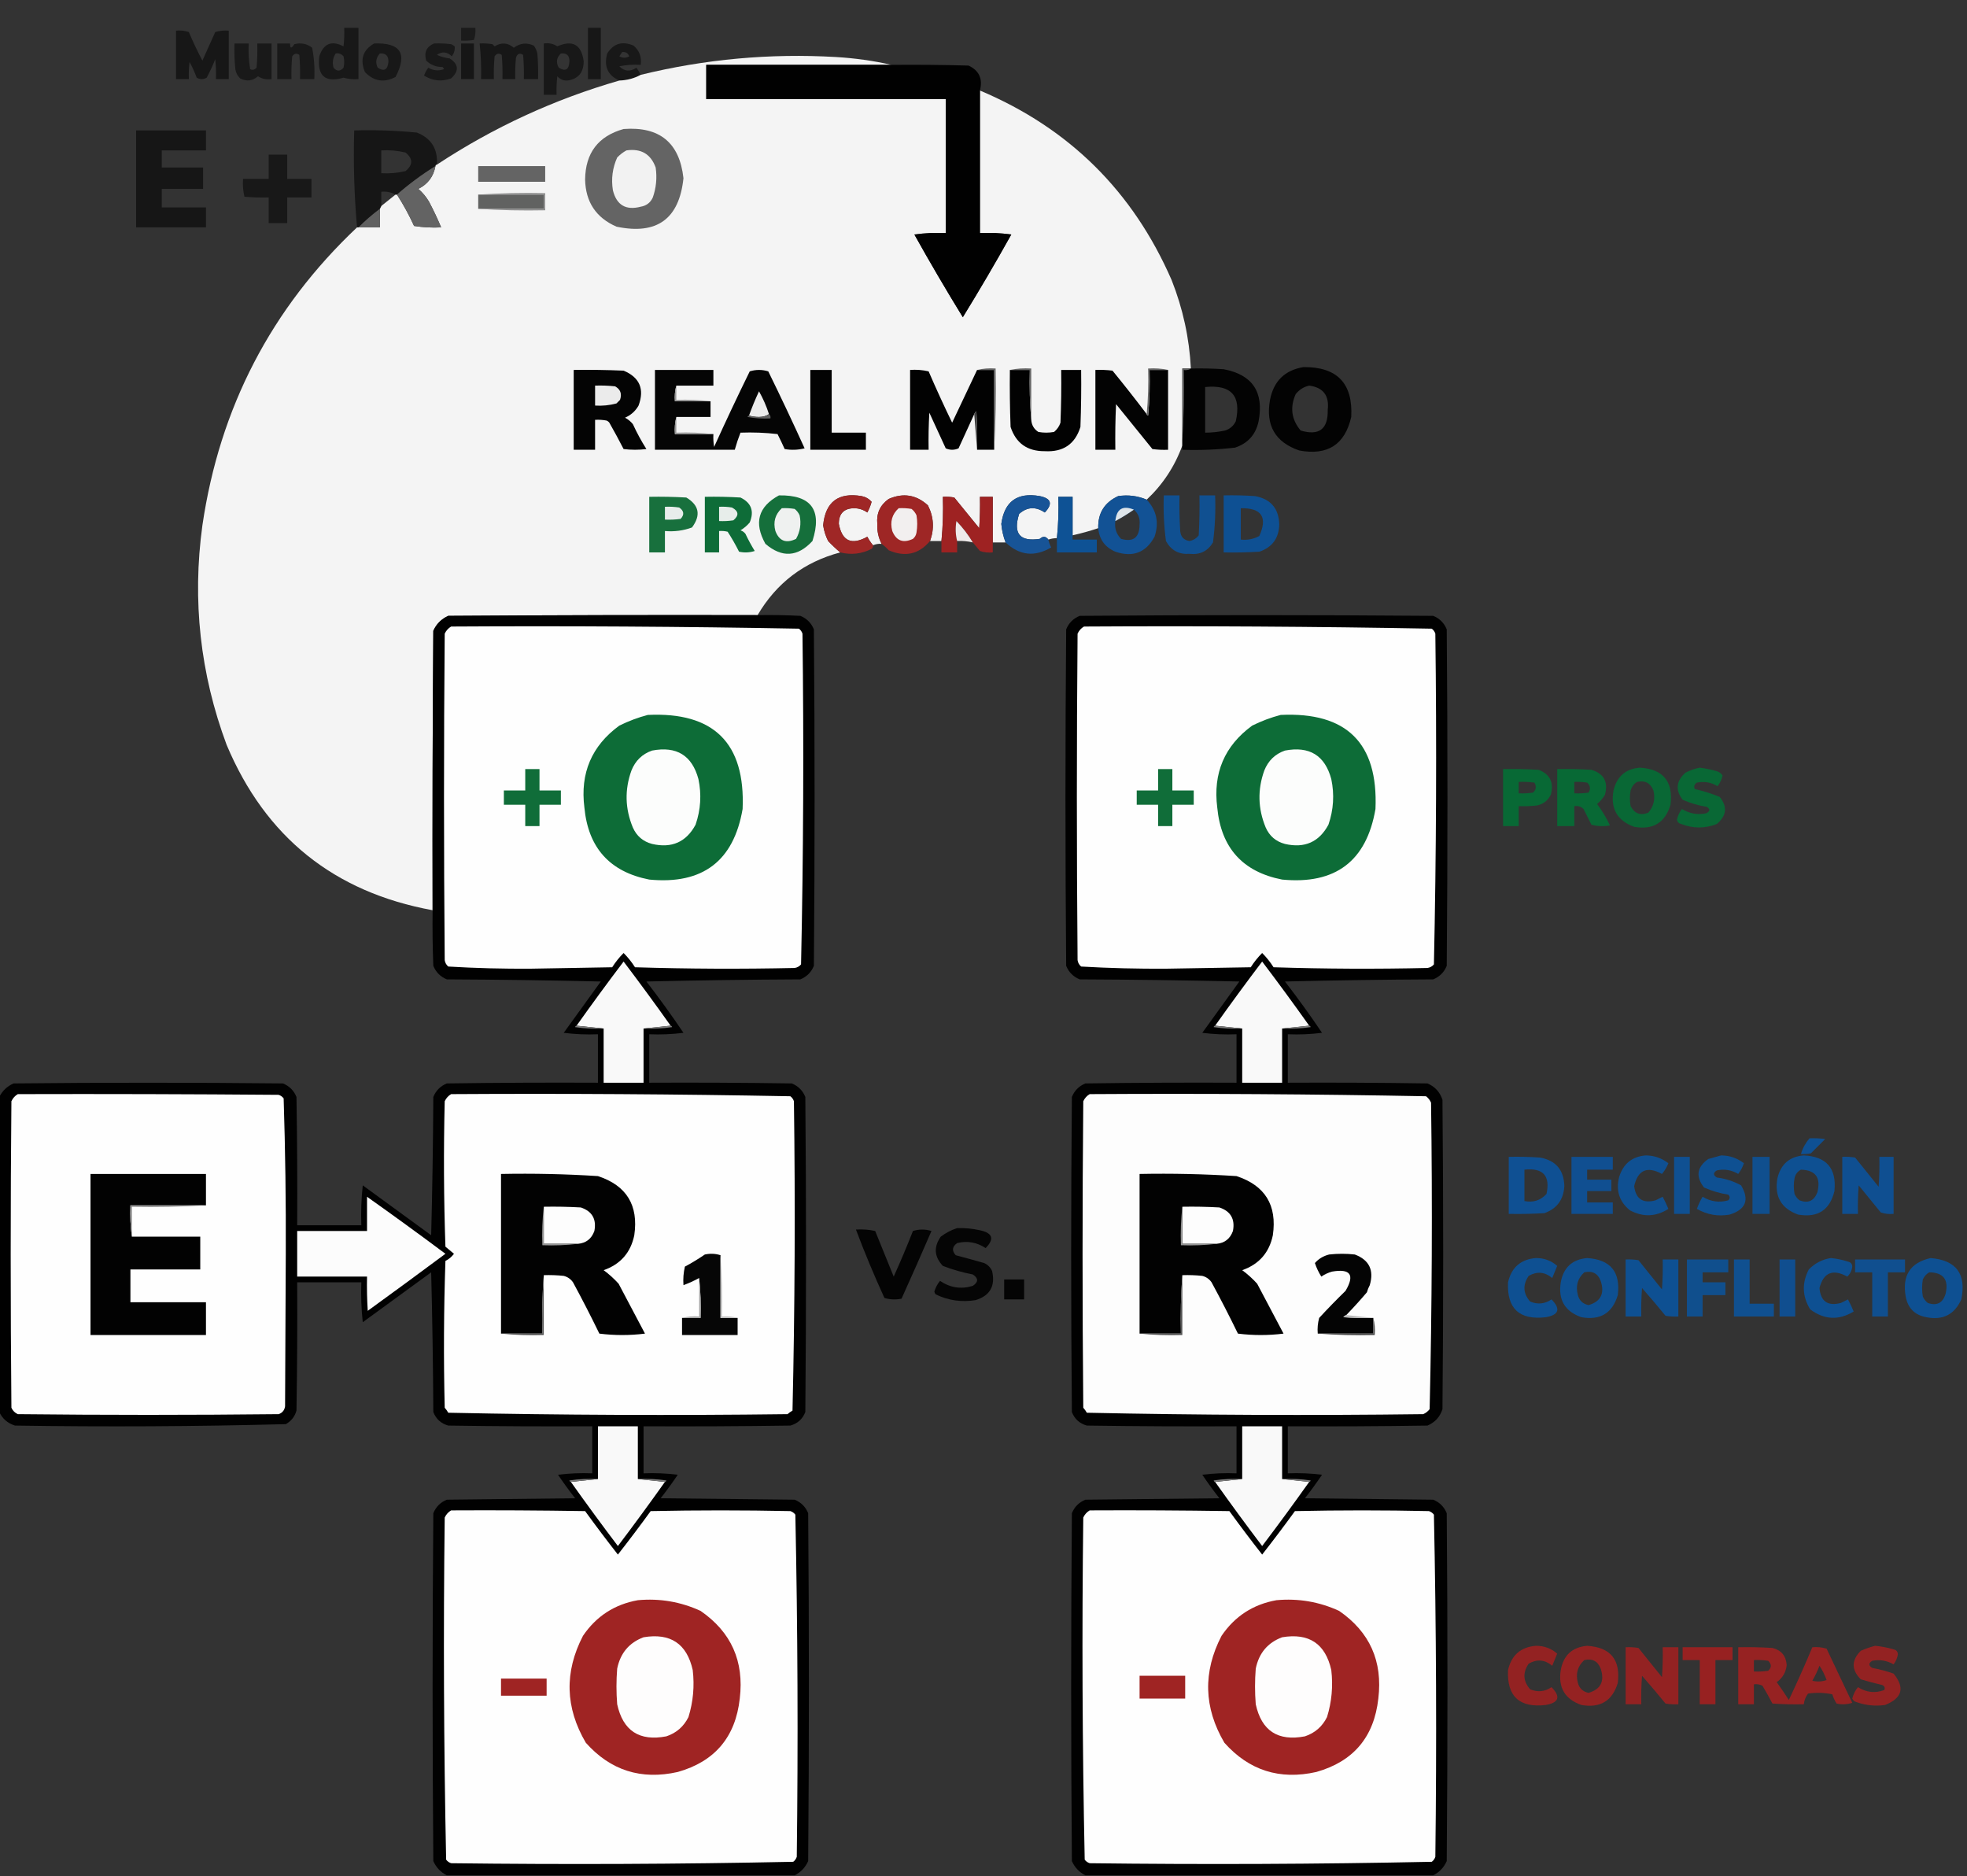 <?xml version="1.0" encoding="UTF-8"?>
<!DOCTYPE svg PUBLIC "-//W3C//DTD SVG 1.1//EN" "http://www.w3.org/Graphics/SVG/1.1/DTD/svg11.dtd">
<svg xmlns="http://www.w3.org/2000/svg" version="1.1" width="1380px" height="1316px" style="shape-rendering:geometricPrecision; text-rendering:geometricPrecision; image-rendering:optimizeQuality; fill-rule:evenodd; clip-rule:evenodd" xmlns:xlink="http://www.w3.org/1999/xlink">
<rect width="100%" height="100%" fill="#333333" stroke="none"/>
<g><path style="opacity:0.523" fill="#000000" d="M 241.5,19.5 C 244.833,19.5 248.167,19.5 251.5,19.5C 251.5,31.5 251.5,43.5 251.5,55.5C 247.894,55.789 244.394,55.456 241,54.5C 228.042,58.223 222.376,53.223 224,39.5C 226.978,30.51 232.645,28.177 241,32.5C 241.499,28.179 241.666,23.846 241.5,19.5 Z M 235.5,37.5 C 237.722,37.178 239.556,37.845 241,39.5C 241.667,42.167 241.667,44.833 241,47.5C 238.667,50.167 236.333,50.167 234,47.5C 233.037,43.851 233.537,40.518 235.5,37.5 Z"/></g>
<g><path style="opacity:0.462" fill="#000000" d="M 323.5,19.5 C 326.833,19.5 330.167,19.5 333.5,19.5C 333.777,22.448 333.444,25.281 332.5,28C 329.518,28.498 326.518,28.665 323.5,28.5C 323.5,25.5 323.5,22.5 323.5,19.5 Z"/></g>
<g><path style="opacity:0.557" fill="#000000" d="M 412.5,19.5 C 415.5,19.5 418.5,19.5 421.5,19.5C 421.5,31.5 421.5,43.5 421.5,55.5C 418.5,55.5 415.5,55.5 412.5,55.5C 412.5,43.5 412.5,31.5 412.5,19.5 Z"/></g>
<g><path style="opacity:0.543" fill="#000000" d="M 123.5,21.5 C 126.572,21.183 129.572,21.516 132.5,22.5C 135.384,29.33 138.551,35.997 142,42.5C 145,35.833 148,29.167 151,22.5C 154.057,21.549 157.223,21.216 160.5,21.5C 160.5,32.833 160.5,44.167 160.5,55.5C 157.5,55.5 154.5,55.5 151.5,55.5C 151.666,50.822 151.499,46.155 151,41.5C 149.274,45.953 147.274,50.286 145,54.5C 142.667,55.833 140.333,55.833 138,54.5C 136.607,50.714 134.941,47.048 133,43.5C 132.501,47.486 132.334,51.486 132.5,55.5C 129.5,55.5 126.5,55.5 123.5,55.5C 123.5,44.167 123.5,32.833 123.5,21.5 Z"/></g>
<g><path style="opacity:0.51" fill="#000000" d="M 164.5,30.5 C 167.833,30.5 171.167,30.5 174.5,30.5C 174.171,36.537 174.504,42.537 175.5,48.5C 177.061,49.347 178.561,49.014 180,47.5C 180.499,41.843 180.666,36.176 180.5,30.5C 183.833,30.5 187.167,30.5 190.5,30.5C 190.5,38.833 190.5,47.167 190.5,55.5C 186.97,56.011 183.804,55.344 181,53.5C 177.205,56.803 173.038,57.303 168.5,55C 166.396,52.958 165.229,50.458 165,47.5C 164.501,41.843 164.334,36.176 164.5,30.5 Z"/></g>
<g><path style="opacity:0.518" fill="#000000" d="M 194.5,30.5 C 197.5,30.5 200.5,30.5 203.5,30.5C 203.443,34.133 204.443,34.3 206.5,31C 211.152,29.807 215.319,30.64 219,33.5C 220.391,40.746 220.891,48.079 220.5,55.5C 217.167,55.5 213.833,55.5 210.5,55.5C 210.666,49.824 210.499,44.157 210,38.5C 208.062,37.14 206.396,37.473 205,39.5C 204.501,44.823 204.334,50.156 204.5,55.5C 201.167,55.5 197.833,55.5 194.5,55.5C 194.5,47.167 194.5,38.833 194.5,30.5 Z"/></g>
<g><path style="opacity:0.533" fill="#000000" d="M 262.5,30.5 C 281.062,29.801 286.062,37.635 277.5,54C 269.387,58.212 262.221,57.046 256,50.5C 252.405,41.742 254.571,35.075 262.5,30.5 Z M 266.5,37.5 C 270.692,37.177 272.692,39.177 272.5,43.5C 271.94,49.029 269.44,50.362 265,47.5C 263.231,43.929 263.731,40.596 266.5,37.5 Z"/></g>
<g><path style="opacity:0.514" fill="#000000" d="M 304.5,30.5 C 308.514,30.334 312.514,30.501 316.5,31C 317.416,31.374 318.25,31.874 319,32.5C 319.257,35.017 318.59,37.35 317,39.5C 313.682,36.285 310.182,35.951 306.5,38.5C 309.367,39.774 312.367,40.608 315.5,41C 321.84,45.084 322.173,49.75 316.5,55C 309.79,57.429 303.457,56.763 297.5,53C 298.218,51.013 299.218,49.179 300.5,47.5C 304.009,49.564 307.676,49.897 311.5,48.5C 311.291,47.914 310.957,47.414 310.5,47C 305.995,47.057 302.161,45.557 299,42.5C 297.393,36.721 299.227,32.721 304.5,30.5 Z"/></g>
<g><path style="opacity:0.561" fill="#000000" d="M 323.5,30.5 C 326.5,30.5 329.5,30.5 332.5,30.5C 332.5,38.833 332.5,47.167 332.5,55.5C 329.5,55.5 326.5,55.5 323.5,55.5C 323.5,47.167 323.5,38.833 323.5,30.5 Z"/></g>
<g><path style="opacity:0.546" fill="#000000" d="M 336.5,30.5 C 339.518,30.335 342.518,30.502 345.5,31C 346,31.5 346.5,32 347,32.5C 351.791,29.58 356.291,29.913 360.5,33.5C 364.844,30.207 369.511,29.707 374.5,32C 375.717,33.648 376.55,35.481 377,37.5C 377.499,43.491 377.666,49.491 377.5,55.5C 374.167,55.5 370.833,55.5 367.5,55.5C 367.666,49.824 367.499,44.157 367,38.5C 364.546,36.987 362.879,37.654 362,40.5C 361.501,45.489 361.334,50.489 361.5,55.5C 358.5,55.5 355.5,55.5 352.5,55.5C 352.666,49.824 352.499,44.157 352,38.5C 350.062,37.14 348.396,37.473 347,39.5C 346.501,44.823 346.334,50.156 346.5,55.5C 343.5,55.5 340.5,55.5 337.5,55.5C 337.74,47.125 337.407,38.792 336.5,30.5 Z"/></g>
<g><path style="opacity:0.533" fill="#000000" d="M 381.5,30.5 C 385.03,29.989 388.196,30.656 391,32.5C 401.78,27.808 407.947,31.308 409.5,43C 409.47,50.959 405.637,55.459 398,56.5C 395.186,56.592 392.853,55.592 391,53.5C 390.501,57.821 390.334,62.154 390.5,66.5C 387.5,66.5 384.5,66.5 381.5,66.5C 381.5,54.5 381.5,42.5 381.5,30.5 Z M 393.5,37.5 C 397.58,37.081 399.58,38.914 399.5,43C 399.249,48.867 396.749,50.367 392,47.5C 389.943,43.742 390.443,40.409 393.5,37.5 Z"/></g>
<g><path style="opacity:0.527" fill="#000000" d="M 449.5,52.5 C 444.931,54.995 439.931,56.328 434.5,56.5C 426.348,52.847 423.515,46.513 426,37.5C 430.487,30.451 436.654,28.617 444.5,32C 448.623,35.531 450.29,40.031 449.5,45.5C 444.456,45.172 439.456,45.506 434.5,46.5C 438.082,50.147 442.082,50.481 446.5,47.5C 447.696,49.145 448.696,50.811 449.5,52.5 Z M 436.5,36.5 C 438.912,36.244 440.579,37.244 441.5,39.5C 439.167,40.833 436.833,40.833 434.5,39.5C 435.193,38.482 435.859,37.482 436.5,36.5 Z"/></g>
<g><path style="opacity:0.998" fill="#f4f4f4" d="M 625.5,45.5 C 582.167,45.5 538.833,45.5 495.5,45.5C 495.5,53.5 495.5,61.5 495.5,69.5C 551.5,69.5 607.5,69.5 663.5,69.5C 663.5,100.833 663.5,132.167 663.5,163.5C 656.137,163.169 648.803,163.503 641.5,164.5C 652.435,184.093 663.768,203.427 675.5,222.5C 687.232,203.427 698.565,184.093 709.5,164.5C 702.197,163.503 694.863,163.169 687.5,163.5C 687.5,130.167 687.5,96.833 687.5,63.5C 750.029,89.862 794.863,134.196 822,196.5C 829.886,216.43 834.386,237.097 835.5,258.5C 833.5,258.5 831.5,258.5 829.5,258.5C 829.5,275.167 829.5,291.833 829.5,308.5C 829.5,309.833 829.5,311.167 829.5,312.5C 824.174,327.155 815.84,339.821 804.5,350.5C 798.101,347.799 791.434,346.965 784.5,348C 774.854,352.467 770.188,359.967 770.5,370.5C 764.605,372.474 758.605,374.141 752.5,375.5C 752.5,366.5 752.5,357.5 752.5,348.5C 749.167,348.5 745.833,348.5 742.5,348.5C 742.827,358.348 742.494,368.014 741.5,377.5C 739.435,377.517 737.435,377.85 735.5,378.5C 733.713,376.113 731.713,375.947 729.5,378C 715.455,380.136 710.622,374.303 715,360.5C 720.636,355.523 726.636,355.19 733,359.5C 738.723,353.483 737.556,349.65 729.5,348C 713.662,345.238 704.662,351.738 702.5,367.5C 702.89,371.997 703.89,376.33 705.5,380.5C 702.5,380.5 699.5,380.5 696.5,380.5C 696.5,369.833 696.5,359.167 696.5,348.5C 693.5,348.5 690.5,348.5 687.5,348.5C 687.666,355.841 687.5,363.174 687,370.5C 681.167,363.333 675.333,356.167 669.5,349C 666.854,348.503 664.187,348.336 661.5,348.5C 661.828,359.014 661.494,369.347 660.5,379.5C 657.833,379.5 655.167,379.5 652.5,379.5C 655.602,370.928 655.102,362.595 651,354.5C 642.881,347.055 633.714,345.555 623.5,350C 617.461,354.28 614.795,360.113 615.5,367.5C 615.267,372.457 616.267,377.124 618.5,381.5C 616.379,381.325 614.379,381.659 612.5,382.5C 610.993,380.711 609.66,378.711 608.5,376.5C 597.467,382.646 590.801,379.646 588.5,367.5C 588.476,360.359 591.976,356.692 599,356.5C 602.476,356.486 605.643,357.486 608.5,359.5C 609.791,357.129 610.791,354.629 611.5,352C 609.652,349.907 607.319,348.574 604.5,348C 588.101,345.244 579.101,352.077 577.5,368.5C 578.08,372.333 579.247,376 581,379.5C 583.729,382.399 586.562,385.066 589.5,387.5C 564.102,394.239 544.768,408.906 531.5,431.5C 459.166,431.333 386.833,431.5 314.5,432C 309.667,434.167 306.167,437.667 304,442.5C 303.5,507.832 303.333,573.166 303.5,638.5C 234.4,625.872 186.233,587.205 159,522.5C 140.436,472.633 134.769,421.3 142,368.5C 154.125,286.001 190.291,216.334 250.5,159.5C 250.833,159.5 251.167,159.5 251.5,159.5C 256.5,159.5 261.5,159.5 266.5,159.5C 266.5,155.167 266.5,150.833 266.5,146.5C 266.833,145.833 267.167,145.167 267.5,144.5C 270.833,141.833 274.167,139.167 277.5,136.5C 277.833,136.5 278.167,136.5 278.5,136.5C 282.98,143.451 286.98,150.784 290.5,158.5C 296.798,159.496 303.132,159.83 309.5,159.5C 306.957,153.412 304.124,147.412 301,141.5C 298.956,138.051 296.456,135.051 293.5,132.5C 300.176,129.159 304.176,123.826 305.5,116.5C 305.5,115.833 305.833,115.5 306.5,115.5C 346.154,89.341 388.82,69.674 434.5,56.5C 439.931,56.328 444.931,54.995 449.5,52.5C 494.526,41.479 540.193,37.312 586.5,40C 599.788,40.787 612.788,42.62 625.5,45.5 Z"/></g>
<g><path style="opacity:0.998" fill="#010101" d="M 625.5,45.5 C 643.503,45.333 661.503,45.5 679.5,46C 686.934,49.466 689.6,55.299 687.5,63.5C 687.5,96.833 687.5,130.167 687.5,163.5C 694.863,163.169 702.197,163.503 709.5,164.5C 698.565,184.093 687.232,203.427 675.5,222.5C 663.768,203.427 652.435,184.093 641.5,164.5C 648.803,163.503 656.137,163.169 663.5,163.5C 663.5,132.167 663.5,100.833 663.5,69.5C 607.5,69.5 551.5,69.5 495.5,69.5C 495.5,61.5 495.5,53.5 495.5,45.5C 538.833,45.5 582.167,45.5 625.5,45.5 Z"/></g>
<g><path style="opacity:0.571" fill="#000000" d="M 95.5,91.5 C 111.833,91.5 128.167,91.5 144.5,91.5C 144.5,96.167 144.5,100.833 144.5,105.5C 134.167,105.5 123.833,105.5 113.5,105.5C 113.5,109.5 113.5,113.5 113.5,117.5C 123.167,117.5 132.833,117.5 142.5,117.5C 142.5,122.5 142.5,127.5 142.5,132.5C 132.833,132.5 123.167,132.5 113.5,132.5C 113.5,136.833 113.5,141.167 113.5,145.5C 123.833,145.5 134.167,145.5 144.5,145.5C 144.5,150.167 144.5,154.833 144.5,159.5C 128.167,159.5 111.833,159.5 95.5,159.5C 95.5,136.833 95.5,114.167 95.5,91.5 Z"/></g>
<g><path style="opacity:0.568" fill="#000000" d="M 306.5,115.5 C 305.833,115.5 305.5,115.833 305.5,116.5C 295.927,122.447 286.927,129.114 278.5,136.5C 278.167,136.5 277.833,136.5 277.5,136.5C 274.493,134.825 271.16,134.159 267.5,134.5C 267.5,137.833 267.5,141.167 267.5,144.5C 267.167,145.167 266.833,145.833 266.5,146.5C 261.179,150.489 256.179,154.822 251.5,159.5C 251.167,159.5 250.833,159.5 250.5,159.5C 248.51,137.191 247.844,114.525 248.5,91.5C 263.225,91.068 277.892,91.568 292.5,93C 302.613,97.05 307.279,104.55 306.5,115.5 Z M 267.5,105.5 C 273.262,105.149 278.928,105.649 284.5,107C 289.833,111.333 289.833,115.667 284.5,120C 278.928,121.351 273.262,121.851 267.5,121.5C 267.5,116.167 267.5,110.833 267.5,105.5 Z"/></g>
<g><path style="opacity:1" fill="#646464" d="M 437.5,90.5 C 462.755,88.595 476.755,100.095 479.5,125C 476.52,153.627 460.853,164.961 432.5,159C 418.187,152.721 410.854,141.721 410.5,126C 410.705,107.315 419.705,95.481 437.5,90.5 Z"/></g>
<g><path style="opacity:1" fill="#f2f2f2" d="M 439.5,105.5 C 449.732,104.023 456.565,108.023 460,117.5C 461.055,124.686 460.388,131.686 458,138.5C 456.332,142.165 453.499,144.332 449.5,145C 439.1,147.718 432.6,143.885 430,133.5C 428.709,125.491 429.709,117.824 433,110.5C 434.965,108.45 437.132,106.783 439.5,105.5 Z"/></g>
<g><path style="opacity:0.535" fill="#000000" d="M 188.5,108.5 C 192.833,108.5 197.167,108.5 201.5,108.5C 201.5,114.167 201.5,119.833 201.5,125.5C 207.167,125.5 212.833,125.5 218.5,125.5C 218.5,129.833 218.5,134.167 218.5,138.5C 212.833,138.5 207.167,138.5 201.5,138.5C 201.5,144.5 201.5,150.5 201.5,156.5C 197.167,156.5 192.833,156.5 188.5,156.5C 188.5,150.5 188.5,144.5 188.5,138.5C 182.824,138.666 177.157,138.499 171.5,138C 170.536,133.934 170.203,129.767 170.5,125.5C 176.5,125.5 182.5,125.5 188.5,125.5C 188.5,119.833 188.5,114.167 188.5,108.5 Z"/></g>
<g><path style="opacity:1" fill="#646464" d="M 335.5,116.5 C 351.167,116.5 366.833,116.5 382.5,116.5C 382.5,120.167 382.5,123.833 382.5,127.5C 366.833,127.5 351.167,127.5 335.5,127.5C 335.5,123.833 335.5,120.167 335.5,116.5 Z"/></g>
<g><path style="opacity:1" fill="#636363" d="M 305.5,116.5 C 304.176,123.826 300.176,129.159 293.5,132.5C 296.456,135.051 298.956,138.051 301,141.5C 304.124,147.412 306.957,153.412 309.5,159.5C 303.132,159.83 296.798,159.496 290.5,158.5C 286.98,150.784 282.98,143.451 278.5,136.5C 286.927,129.114 295.927,122.447 305.5,116.5 Z"/></g>
<g><path style="opacity:1" fill="#616261" d="M 335.5,136.5 C 350.833,136.5 366.167,136.5 381.5,136.5C 381.5,139.833 381.5,143.167 381.5,146.5C 366.167,146.5 350.833,146.5 335.5,146.5C 335.5,143.167 335.5,139.833 335.5,136.5 Z"/></g>
<g><path style="opacity:1" fill="#8c8c8c" d="M 335.5,136.5 C 350.991,135.504 366.658,135.17 382.5,135.5C 382.5,139.5 382.5,143.5 382.5,147.5C 366.658,147.83 350.991,147.496 335.5,146.5C 350.833,146.5 366.167,146.5 381.5,146.5C 381.5,143.167 381.5,139.833 381.5,136.5C 366.167,136.5 350.833,136.5 335.5,136.5 Z"/></g>
<g><path style="opacity:0.999" fill="#606060" d="M 266.5,146.5 C 266.5,150.833 266.5,155.167 266.5,159.5C 261.5,159.5 256.5,159.5 251.5,159.5C 256.179,154.822 261.179,150.489 266.5,146.5 Z"/></g>
<g><path style="opacity:0.931" fill="#000000" d="M 914.5,257.5 C 938.13,257.296 949.297,268.962 948,292.5C 943.553,311.9 931.387,319.734 911.5,316C 894.646,310.207 887.812,298.374 891,280.5C 893.571,267.323 901.405,259.657 914.5,257.5 Z M 918.5,270.5 C 928.337,271.805 932.67,277.472 931.5,287.5C 931.805,301.015 925.471,305.849 912.5,302C 906.056,294.287 904.889,285.787 909,276.5C 911.551,273.319 914.718,271.319 918.5,270.5 Z"/></g>
<g><path style="opacity:0.948" fill="#000000" d="M 835.5,258.5 C 843.174,258.334 850.841,258.5 858.5,259C 878.691,262.84 886.857,275.007 883,295.5C 881.033,304.801 875.533,310.968 866.5,314C 854.228,315.418 841.895,315.918 829.5,315.5C 829.5,314.5 829.5,313.5 829.5,312.5C 829.5,311.167 829.5,309.833 829.5,308.5C 830.496,292.342 830.83,276.009 830.5,259.5C 832.415,259.784 834.081,259.451 835.5,258.5 Z M 845.5,271.5 C 863.826,269.654 870.992,277.654 867,295.5C 865.437,298.728 862.937,300.895 859.5,302C 854.882,302.994 850.215,303.494 845.5,303.5C 845.5,292.833 845.5,282.167 845.5,271.5 Z"/></g>
<g><path style="opacity:1" fill="#040404" d="M 402.5,259.5 C 414.171,259.333 425.838,259.5 437.5,260C 448.783,264.74 452.283,272.907 448,284.5C 445.778,288.388 442.612,291.221 438.5,293C 440.624,294.122 442.457,295.622 444,297.5C 446.785,303.573 449.952,309.406 453.5,315C 448.167,315.667 442.833,315.667 437.5,315C 434.294,308.754 430.96,302.587 427.5,296.5C 426.975,295.808 426.308,295.308 425.5,295C 422.854,294.503 420.187,294.336 417.5,294.5C 417.5,301.5 417.5,308.5 417.5,315.5C 412.5,315.5 407.5,315.5 402.5,315.5C 402.5,296.833 402.5,278.167 402.5,259.5 Z"/></g>
<g><path style="opacity:1" fill="#050505" d="M 474.5,270.5 C 473.518,273.962 473.185,277.629 473.5,281.5C 481.833,281.5 490.167,281.5 498.5,281.5C 498.5,285.167 498.5,288.833 498.5,292.5C 490.5,292.5 482.5,292.5 474.5,292.5C 473.517,296.298 473.183,300.298 473.5,304.5C 482.5,304.5 491.5,304.5 500.5,304.5C 500.335,307.518 500.502,310.518 501,313.5C 509.06,295.712 517.394,278.046 526,260.5C 530.333,259.167 534.667,259.167 539,260.5C 547.773,278.379 556.273,296.379 564.5,314.5C 559.869,315.662 555.202,315.828 550.5,315C 548.933,311.475 547.267,307.975 545.5,304.5C 536.859,303.502 528.192,303.169 519.5,303.5C 517.98,307.393 516.647,311.393 515.5,315.5C 496.833,315.5 478.167,315.5 459.5,315.5C 459.5,296.833 459.5,278.167 459.5,259.5C 473.167,259.5 486.833,259.5 500.5,259.5C 500.5,263.167 500.5,266.833 500.5,270.5C 491.833,270.5 483.167,270.5 474.5,270.5 Z"/></g>
<g><path style="opacity:1" fill="#030303" d="M 568.5,259.5 C 573.5,259.5 578.5,259.5 583.5,259.5C 583.5,274.167 583.5,288.833 583.5,303.5C 591.5,303.5 599.5,303.5 607.5,303.5C 607.5,307.5 607.5,311.5 607.5,315.5C 594.5,315.5 581.5,315.5 568.5,315.5C 568.5,296.833 568.5,278.167 568.5,259.5 Z"/></g>
<g><path style="opacity:1" fill="#020202" d="M 685.5,259.5 C 689.5,259.5 693.5,259.5 697.5,259.5C 697.5,278.167 697.5,296.833 697.5,315.5C 693.5,315.5 689.5,315.5 685.5,315.5C 685.666,306.494 685.5,297.494 685,288.5C 684.283,289.044 683.783,289.711 683.5,290.5C 679.831,298.51 676.164,306.51 672.5,314.5C 669.5,315.833 666.5,315.833 663.5,314.5C 659.667,306.167 655.833,297.833 652,289.5C 651.5,298.16 651.334,306.827 651.5,315.5C 647.167,315.5 642.833,315.5 638.5,315.5C 638.5,296.833 638.5,278.167 638.5,259.5C 642.884,259.174 647.217,259.508 651.5,260.5C 656.759,272.681 662.259,284.681 668,296.5C 673.865,284.107 679.698,271.773 685.5,259.5 Z"/></g>
<g><path style="opacity:1" fill="#646464" d="M 685.5,259.5 C 689.634,258.515 693.968,258.182 698.5,258.5C 698.83,277.674 698.497,296.674 697.5,315.5C 697.5,296.833 697.5,278.167 697.5,259.5C 693.5,259.5 689.5,259.5 685.5,259.5 Z"/></g>
<g><path style="opacity:1" fill="#020202" d="M 708.5,259.5 C 713.167,259.5 717.833,259.5 722.5,259.5C 722.172,271.345 722.505,283.012 723.5,294.5C 723.77,298.213 725.436,301.046 728.5,303C 732.167,303.667 735.833,303.667 739.5,303C 741.617,301.269 743.117,299.102 744,296.5C 744.5,284.171 744.667,271.838 744.5,259.5C 749.167,259.5 753.833,259.5 758.5,259.5C 758.667,272.837 758.5,286.171 758,299.5C 754.235,311.57 745.901,317.237 733,316.5C 720.786,316.6 712.786,310.933 709,299.5C 708.5,286.171 708.333,272.837 708.5,259.5 Z"/></g>
<g><path style="opacity:1" fill="#686868" d="M 708.5,259.5 C 713.305,258.513 718.305,258.179 723.5,258.5C 723.5,270.5 723.5,282.5 723.5,294.5C 722.505,283.012 722.172,271.345 722.5,259.5C 717.833,259.5 713.167,259.5 708.5,259.5 Z"/></g>
<g><path style="opacity:1" fill="#030303" d="M 804.5,290.5 C 804.56,291.043 804.893,291.376 805.5,291.5C 806.499,280.854 806.832,270.187 806.5,259.5C 810.833,259.5 815.167,259.5 819.5,259.5C 819.5,278.167 819.5,296.833 819.5,315.5C 815.818,315.665 812.152,315.499 808.5,315C 800,304.5 791.5,294 783,283.5C 782.5,294.161 782.333,304.828 782.5,315.5C 777.833,315.5 773.167,315.5 768.5,315.5C 768.5,296.833 768.5,278.167 768.5,259.5C 772.514,259.334 776.514,259.501 780.5,260C 788.714,270.042 796.714,280.209 804.5,290.5 Z"/></g>
<g><path style="opacity:1" fill="#676767" d="M 819.5,259.5 C 815.167,259.5 810.833,259.5 806.5,259.5C 806.832,270.187 806.499,280.854 805.5,291.5C 804.893,291.376 804.56,291.043 804.5,290.5C 805.494,280.013 805.828,269.346 805.5,258.5C 810.363,258.181 815.03,258.514 819.5,259.5 Z"/></g>
<g><path style="opacity:1" fill="#606060" d="M 835.5,258.5 C 834.081,259.451 832.415,259.784 830.5,259.5C 830.83,276.009 830.496,292.342 829.5,308.5C 829.5,291.833 829.5,275.167 829.5,258.5C 831.5,258.5 833.5,258.5 835.5,258.5 Z"/></g>
<g><path style="opacity:1" fill="#ebebeb" d="M 417.5,270.5 C 422.179,270.334 426.845,270.501 431.5,271C 435.292,273.053 436.458,276.219 435,280.5C 434.167,281.333 433.333,282.167 432.5,283C 427.599,284.325 422.599,284.825 417.5,284.5C 417.5,279.833 417.5,275.167 417.5,270.5 Z"/></g>
<g><path style="opacity:1" fill="#ececec" d="M 539.5,290.5 C 537.603,291.805 535.269,292.471 532.5,292.5C 529.975,292.497 527.641,292.163 525.5,291.5C 527.55,285.732 529.883,280.065 532.5,274.5C 535.378,279.59 537.712,284.924 539.5,290.5 Z"/></g>
<g><path style="opacity:1" fill="#989898" d="M 474.5,270.5 C 474.5,273.833 474.5,277.167 474.5,280.5C 482.684,280.174 490.684,280.508 498.5,281.5C 490.167,281.5 481.833,281.5 473.5,281.5C 473.185,277.629 473.518,273.962 474.5,270.5 Z"/></g>
<g><path style="opacity:1" fill="#3f3f3f" d="M 685.5,315.5 C 684.833,307.167 684.167,298.833 683.5,290.5C 683.783,289.711 684.283,289.044 685,288.5C 685.5,297.494 685.666,306.494 685.5,315.5 Z"/></g>
<g><path style="opacity:1" fill="#5f5f5f" d="M 539.5,290.5 C 540.404,291.209 540.737,292.209 540.5,293.5C 535.125,293.828 529.792,293.495 524.5,292.5C 524.624,291.893 524.957,291.56 525.5,291.5C 527.641,292.163 529.975,292.497 532.5,292.5C 535.269,292.471 537.603,291.805 539.5,290.5 Z"/></g>
<g><path style="opacity:1" fill="#989898" d="M 474.5,292.5 C 474.5,296.167 474.5,299.833 474.5,303.5C 483.349,303.174 492.016,303.507 500.5,304.5C 491.5,304.5 482.5,304.5 473.5,304.5C 473.183,300.298 473.517,296.298 474.5,292.5 Z"/></g>
<g><path style="opacity:1" fill="#156f3b" d="M 546.5,347.5 C 569.149,347.102 576.982,357.768 570,379.5C 559.611,390.758 548.611,391.425 537,381.5C 528.755,366.756 531.921,355.423 546.5,347.5 Z"/></g>
<g><path style="opacity:0.982" fill="#a12726" d="M 612.5,382.5 C 612.586,383.496 612.252,384.329 611.5,385C 604.503,388.584 597.17,389.417 589.5,387.5C 586.562,385.066 583.729,382.399 581,379.5C 579.247,376 578.08,372.333 577.5,368.5C 579.101,352.077 588.101,345.244 604.5,348C 607.319,348.574 609.652,349.907 611.5,352C 610.791,354.629 609.791,357.129 608.5,359.5C 605.643,357.486 602.476,356.486 599,356.5C 591.976,356.692 588.476,360.359 588.5,367.5C 590.801,379.646 597.467,382.646 608.5,376.5C 609.66,378.711 610.993,380.711 612.5,382.5 Z"/></g>
<g><path style="opacity:0.982" fill="#a02625" d="M 652.5,379.5 C 644.649,388.826 634.982,390.993 623.5,386C 621.963,384.293 620.296,382.793 618.5,381.5C 616.267,377.124 615.267,372.457 615.5,367.5C 614.795,360.113 617.461,354.28 623.5,350C 633.714,345.555 642.881,347.055 651,354.5C 655.102,362.595 655.602,370.928 652.5,379.5 Z"/></g>
<g><path style="opacity:0.992" fill="#185598" d="M 735.5,378.5 C 735.869,380.441 736.536,382.275 737.5,384C 725.912,390.869 715.245,389.702 705.5,380.5C 703.89,376.33 702.89,371.997 702.5,367.5C 704.662,351.738 713.662,345.238 729.5,348C 737.556,349.65 738.723,353.483 733,359.5C 726.636,355.19 720.636,355.523 715,360.5C 710.622,374.303 715.455,380.136 729.5,378C 731.713,375.947 733.713,376.113 735.5,378.5 Z"/></g>
<g><path style="opacity:0.983" fill="#125396" d="M 804.5,350.5 C 811.467,357.986 813.3,366.652 810,376.5C 803.958,387.653 794.791,391.153 782.5,387C 775.218,383.885 771.218,378.385 770.5,370.5C 770.188,359.967 774.854,352.467 784.5,348C 791.434,346.965 798.101,347.799 804.5,350.5 Z M 795.5,357.5 C 798.605,360.227 799.938,363.727 799.5,368C 799.406,377.111 795.072,380.445 786.5,378C 783.117,374.518 781.784,370.351 782.5,365.5C 787.037,363.07 791.37,360.403 795.5,357.5 Z"/></g>
<g><path style="opacity:0.956" fill="#0f5295" d="M 816.5,347.5 C 820.167,347.5 823.833,347.5 827.5,347.5C 827.334,355.84 827.5,364.173 828,372.5C 828.357,376.567 830.524,378.9 834.5,379.5C 837.23,378.99 839.397,377.656 841,375.5C 841.5,366.173 841.666,356.839 841.5,347.5C 845.167,347.5 848.833,347.5 852.5,347.5C 852.931,358.578 852.431,369.578 851,380.5C 847.295,386.651 841.795,389.318 834.5,388.5C 827.04,389.021 821.54,386.021 818,379.5C 816.597,368.898 816.097,358.231 816.5,347.5 Z"/></g>
<g><path style="opacity:0.979" fill="#0e5195" d="M 858.5,347.5 C 865.841,347.334 873.174,347.5 880.5,348C 891.547,350.05 897.214,356.717 897.5,368C 897.194,377.634 892.527,383.967 883.5,387C 875.173,387.5 866.84,387.666 858.5,387.5C 858.5,374.167 858.5,360.833 858.5,347.5 Z M 870.5,356.5 C 885.109,356.263 889.442,362.763 883.5,376C 879.454,378.174 875.121,379.007 870.5,378.5C 870.5,371.167 870.5,363.833 870.5,356.5 Z"/></g>
<g><path style="opacity:1" fill="#18703d" d="M 455.5,348.5 C 464.173,348.334 472.84,348.5 481.5,349C 490.514,354.405 491.848,361.405 485.5,370C 479.395,372.248 473.061,373.081 466.5,372.5C 466.5,377.5 466.5,382.5 466.5,387.5C 462.833,387.5 459.167,387.5 455.5,387.5C 455.5,374.5 455.5,361.5 455.5,348.5 Z"/></g>
<g><path style="opacity:1" fill="#0e6c38" d="M 494.5,348.5 C 502.84,348.334 511.173,348.5 519.5,349C 527.105,352.725 529.272,358.558 526,366.5C 524.127,368.709 521.96,370.542 519.5,372C 520.931,372.465 522.097,373.299 523,374.5C 524.966,378.626 527.132,382.626 529.5,386.5C 525.878,387.659 522.211,387.825 518.5,387C 516.086,382.171 513.42,377.504 510.5,373C 508.527,372.505 506.527,372.338 504.5,372.5C 504.5,377.5 504.5,382.5 504.5,387.5C 501.167,387.5 497.833,387.5 494.5,387.5C 494.5,374.5 494.5,361.5 494.5,348.5 Z"/></g>
<g><path style="opacity:0.99" fill="#9f2323" d="M 696.5,380.5 C 696.5,382.833 696.5,385.167 696.5,387.5C 693.428,387.817 690.428,387.484 687.5,386.5C 685.781,384.456 684.114,382.456 682.5,380.5C 679.29,375.11 675.456,370.11 671,365.5C 670.185,370.352 670.352,375.019 671.5,379.5C 671.5,382.167 671.5,384.833 671.5,387.5C 667.833,387.5 664.167,387.5 660.5,387.5C 660.5,384.833 660.5,382.167 660.5,379.5C 661.494,369.347 661.828,359.014 661.5,348.5C 664.187,348.336 666.854,348.503 669.5,349C 675.333,356.167 681.167,363.333 687,370.5C 687.5,363.174 687.666,355.841 687.5,348.5C 690.5,348.5 693.5,348.5 696.5,348.5C 696.5,359.167 696.5,369.833 696.5,380.5 Z"/></g>
<g><path style="opacity:0.986" fill="#0e5296" d="M 752.5,375.5 C 752.5,376.5 752.5,377.5 752.5,378.5C 758.167,378.5 763.833,378.5 769.5,378.5C 769.5,381.5 769.5,384.5 769.5,387.5C 760.167,387.5 750.833,387.5 741.5,387.5C 741.5,384.167 741.5,380.833 741.5,377.5C 742.494,368.014 742.827,358.348 742.5,348.5C 745.833,348.5 749.167,348.5 752.5,348.5C 752.5,357.5 752.5,366.5 752.5,375.5 Z"/></g>
<g><path style="opacity:1" fill="#e8edeb" d="M 466.5,355.5 C 469.85,355.335 473.183,355.502 476.5,356C 479.932,358.367 480.265,361.034 477.5,364C 473.848,364.499 470.182,364.665 466.5,364.5C 466.5,361.5 466.5,358.5 466.5,355.5 Z"/></g>
<g><path style="opacity:1" fill="#e7edea" d="M 504.5,355.5 C 507.518,355.335 510.518,355.502 513.5,356C 518.278,358.548 518.611,361.548 514.5,365C 511.183,365.498 507.85,365.665 504.5,365.5C 504.5,362.167 504.5,358.833 504.5,355.5 Z"/></g>
<g><path style="opacity:1" fill="#eff1f0" d="M 548.5,356.5 C 551.518,356.335 554.518,356.502 557.5,357C 559.049,358.214 560.215,359.714 561,361.5C 562.223,367.379 561.389,372.879 558.5,378C 551.543,381.405 546.71,379.572 544,372.5C 542.318,366.158 543.818,360.824 548.5,356.5 Z"/></g>
<g><path style="opacity:1" fill="#f2efef" d="M 630.5,356.5 C 633.518,356.335 636.518,356.502 639.5,357C 641.049,358.214 642.215,359.714 643,361.5C 643.667,365.5 643.667,369.5 643,373.5C 642.727,375.329 641.893,376.829 640.5,378C 633.657,381.231 628.823,379.398 626,372.5C 624.314,366.072 625.814,360.738 630.5,356.5 Z"/></g>
<g><path style="opacity:0.922" fill="#eff1f2" d="M 795.5,357.5 C 791.37,360.403 787.037,363.07 782.5,365.5C 783.332,356.987 787.665,354.32 795.5,357.5 Z"/></g>
<g><path style="opacity:0.989" fill="#f1ecec" d="M 682.5,380.5 C 678.901,379.656 675.234,379.323 671.5,379.5C 670.352,375.019 670.185,370.352 671,365.5C 675.456,370.11 679.29,375.11 682.5,380.5 Z"/></g>
<g><path style="opacity:0.983" fill="#000000" d="M 531.5,431.5 C 541.506,431.334 551.506,431.5 561.5,432C 566,433.833 569.167,437 571,441.5C 571.667,520.167 571.667,598.833 571,677.5C 569.167,682 566,685.167 561.5,687C 525.495,687.167 489.495,687.667 453.5,688.5C 462.554,700.221 471.221,712.221 479.5,724.5C 471.528,725.498 463.528,725.831 455.5,725.5C 455.5,736.833 455.5,748.167 455.5,759.5C 488.835,759.333 522.168,759.5 555.5,760C 560,761.833 563.167,765 565,769.5C 565.667,843.167 565.667,916.833 565,990.5C 563.073,995.428 559.573,998.594 554.5,1000C 520.168,1000.5 485.835,1000.67 451.5,1000.5C 451.5,1011.5 451.5,1022.5 451.5,1033.5C 459.528,1033.17 467.528,1033.5 475.5,1034.5C 471.693,1040.14 467.693,1045.64 463.5,1051C 494.833,1051.33 526.167,1051.67 557.5,1052C 562,1053.83 565.167,1057 567,1061.5C 567.667,1142.83 567.667,1224.17 567,1305.5C 564.978,1310.02 561.811,1313.35 557.5,1315.5C 476.167,1315.5 394.833,1315.5 313.5,1315.5C 309.189,1313.35 306.022,1310.02 304,1305.5C 303.333,1224.17 303.333,1142.83 304,1061.5C 305.833,1057 309,1053.83 313.5,1052C 343.5,1051.67 373.5,1051.33 403.5,1051C 399.307,1045.64 395.307,1040.14 391.5,1034.5C 399.472,1033.5 407.472,1033.17 415.5,1033.5C 415.5,1022.5 415.5,1011.5 415.5,1000.5C 381.832,1000.67 348.165,1000.5 314.5,1000C 309.402,998.567 305.902,995.4 304,990.5C 303.833,957.828 303.333,925.162 302.5,892.5C 286.5,904.167 270.5,915.833 254.5,927.5C 253.502,918.19 253.168,908.857 253.5,899.5C 238.5,899.5 223.5,899.5 208.5,899.5C 208.667,929.502 208.5,959.502 208,989.5C 206.813,993.709 204.313,996.876 200.5,999C 137.224,1000.66 73.891,1000.99 10.5,1000C 5.382,998.373 1.715,995.207 -0.5,990.5C -0.5,916.833 -0.5,843.167 -0.5,769.5C 1.647,765.189 4.98,762.022 9.5,760C 72.5,759.333 135.5,759.333 198.5,760C 203,761.833 206.167,765 208,769.5C 208.5,799.498 208.667,829.498 208.5,859.5C 223.5,859.5 238.5,859.5 253.5,859.5C 253.168,850.143 253.502,840.81 254.5,831.5C 270.5,843.167 286.5,854.833 302.5,866.5C 303.333,834.172 303.833,801.838 304,769.5C 305.833,765 309,761.833 313.5,760C 348.832,759.5 384.165,759.333 419.5,759.5C 419.5,748.167 419.5,736.833 419.5,725.5C 411.472,725.831 403.472,725.498 395.5,724.5C 404.167,712.5 412.833,700.5 421.5,688.5C 385.505,687.667 349.505,687.167 313.5,687C 309,685.167 305.833,682 304,677.5C 303.5,664.504 303.333,651.504 303.5,638.5C 303.333,573.166 303.5,507.832 304,442.5C 306.167,437.667 309.667,434.167 314.5,432C 386.833,431.5 459.166,431.333 531.5,431.5 Z"/></g>
<g><path style="opacity:0.98" fill="#000000" d="M 1005.5,1315.5 C 924.167,1315.5 842.833,1315.5 761.5,1315.5C 757.189,1313.35 754.022,1310.02 752,1305.5C 751.333,1224.17 751.333,1142.83 752,1061.5C 753.833,1057 757,1053.83 761.5,1052C 792.833,1051.67 824.167,1051.33 855.5,1051C 851.307,1045.64 847.307,1040.14 843.5,1034.5C 851.472,1033.5 859.472,1033.17 867.5,1033.5C 867.5,1022.5 867.5,1011.5 867.5,1000.5C 832.498,1000.67 797.498,1000.5 762.5,1000C 757.402,998.567 753.902,995.4 752,990.5C 751.333,916.833 751.333,843.167 752,769.5C 753.833,765 757,761.833 761.5,760C 796.832,759.5 832.165,759.333 867.5,759.5C 867.5,748.167 867.5,736.833 867.5,725.5C 859.472,725.831 851.472,725.498 843.5,724.5C 852.167,712.5 860.833,700.5 869.5,688.5C 832.171,687.667 794.838,687.167 757.5,687C 753,685.167 749.833,682 748,677.5C 747.333,598.833 747.333,520.167 748,441.5C 749.833,437 753,433.833 757.5,432C 840.167,431.333 922.833,431.333 1005.5,432C 1010,433.833 1013.17,437 1015,441.5C 1015.67,520.167 1015.67,598.833 1015,677.5C 1013.17,682 1010,685.167 1005.5,687C 970.829,687.167 936.162,687.667 901.5,688.5C 910.554,700.221 919.221,712.221 927.5,724.5C 919.528,725.498 911.528,725.831 903.5,725.5C 903.5,736.833 903.5,748.167 903.5,759.5C 936.168,759.333 968.835,759.5 1001.5,760C 1006.76,762.256 1010.26,766.09 1012,771.5C 1012.67,843.833 1012.67,916.167 1012,988.5C 1010.26,993.91 1006.76,997.744 1001.5,1000C 968.835,1000.5 936.168,1000.67 903.5,1000.5C 903.5,1011.5 903.5,1022.5 903.5,1033.5C 911.528,1033.17 919.528,1033.5 927.5,1034.5C 923.693,1040.14 919.693,1045.64 915.5,1051C 945.5,1051.33 975.5,1051.67 1005.5,1052C 1010,1053.83 1013.17,1057 1015,1061.5C 1015.67,1142.83 1015.67,1224.17 1015,1305.5C 1012.98,1310.02 1009.81,1313.35 1005.5,1315.5 Z"/></g>
<g><path style="opacity:1" fill="#fefefe" d="M 316.5,439.5 C 397.915,439.006 479.249,439.506 560.5,441C 561.701,441.903 562.535,443.069 563,444.5C 563.994,521.915 563.661,599.248 562,676.5C 560.829,677.893 559.329,678.727 557.5,679C 520.162,679.833 482.829,679.667 445.5,678.5C 443.183,674.854 440.516,671.52 437.5,668.5C 434.484,671.52 431.817,674.854 429.5,678.5C 410.667,678.833 391.833,679.167 373,679.5C 353.413,679.655 333.913,679.155 314.5,678C 313.107,676.829 312.273,675.329 312,673.5C 311.333,597.167 311.333,520.833 312,444.5C 313.025,442.313 314.525,440.646 316.5,439.5 Z"/></g>
<g><path style="opacity:1" fill="#fefefe" d="M 760.5,439.5 C 841.915,439.006 923.249,439.506 1004.5,441C 1005.7,441.903 1006.53,443.069 1007,444.5C 1007.99,521.915 1007.66,599.248 1006,676.5C 1004.83,677.893 1003.33,678.727 1001.5,679C 965.495,679.833 929.495,679.667 893.5,678.5C 891.183,674.854 888.516,671.52 885.5,668.5C 882.484,671.52 879.817,674.854 877.5,678.5C 858,678.833 838.5,679.167 819,679.5C 798.747,679.656 778.58,679.156 758.5,678C 757.107,676.829 756.273,675.329 756,673.5C 755.333,597.167 755.333,520.833 756,444.5C 757.025,442.313 758.525,440.646 760.5,439.5 Z"/></g>
<g><path style="opacity:1" fill="#0d6c37" d="M 454.5,501.5 C 500.806,499.306 522.973,521.306 521,567.5C 514.715,604.1 492.882,620.6 455.5,617C 427.844,611.577 412.678,594.744 410,566.5C 406.924,542.355 415.091,523.188 434.5,509C 441.021,505.775 447.688,503.275 454.5,501.5 Z"/></g>
<g><path style="opacity:1" fill="#0d6c37" d="M 898.5,501.5 C 944.806,499.306 966.973,521.306 965,567.5C 958.715,604.1 936.882,620.6 899.5,617C 871.844,611.577 856.678,594.744 854,566.5C 850.924,542.355 859.091,523.188 878.5,509C 885.021,505.775 891.688,503.275 898.5,501.5 Z"/></g>
<g><path style="opacity:1" fill="#fcfdfc" d="M 457.5,526.5 C 474.684,523.23 485.518,529.897 490,546.5C 492.273,557.341 491.607,568.008 488,578.5C 481.457,590.68 471.29,595.18 457.5,592C 451.159,590.325 446.659,586.492 444,580.5C 438.505,567.269 438.172,553.935 443,540.5C 445.774,533.557 450.607,528.89 457.5,526.5 Z"/></g>
<g><path style="opacity:1" fill="#fcfdfc" d="M 901.5,526.5 C 918.684,523.23 929.518,529.897 934,546.5C 936.273,557.341 935.607,568.008 932,578.5C 925.457,590.68 915.29,595.18 901.5,592C 895.159,590.325 890.659,586.492 888,580.5C 882.505,567.269 882.172,553.935 887,540.5C 889.774,533.557 894.607,528.89 901.5,526.5 Z"/></g>
<g><path style="opacity:1" fill="#106d39" d="M 368.5,539.5 C 371.833,539.5 375.167,539.5 378.5,539.5C 378.5,544.5 378.5,549.5 378.5,554.5C 383.5,554.5 388.5,554.5 393.5,554.5C 393.5,557.833 393.5,561.167 393.5,564.5C 388.5,564.5 383.5,564.5 378.5,564.5C 378.5,569.5 378.5,574.5 378.5,579.5C 375.167,579.5 371.833,579.5 368.5,579.5C 368.5,574.5 368.5,569.5 368.5,564.5C 363.5,564.5 358.5,564.5 353.5,564.5C 353.5,561.167 353.5,557.833 353.5,554.5C 358.5,554.5 363.5,554.5 368.5,554.5C 368.5,549.5 368.5,544.5 368.5,539.5 Z"/></g>
<g><path style="opacity:1" fill="#106d39" d="M 812.5,539.5 C 815.833,539.5 819.167,539.5 822.5,539.5C 822.5,544.5 822.5,549.5 822.5,554.5C 827.5,554.5 832.5,554.5 837.5,554.5C 837.5,557.833 837.5,561.167 837.5,564.5C 832.5,564.5 827.5,564.5 822.5,564.5C 822.5,569.5 822.5,574.5 822.5,579.5C 819.167,579.5 815.833,579.5 812.5,579.5C 812.5,574.5 812.5,569.5 812.5,564.5C 807.5,564.5 802.5,564.5 797.5,564.5C 797.5,561.167 797.5,557.833 797.5,554.5C 802.5,554.5 807.5,554.5 812.5,554.5C 812.5,549.5 812.5,544.5 812.5,539.5 Z"/></g>
<g><path style="opacity:0.981" fill="#086a35" d="M 1054.5,539.5 C 1062.84,539.334 1071.17,539.5 1079.5,540C 1087.48,543.128 1090.31,548.961 1088,557.5C 1086.01,561.49 1082.84,563.99 1078.5,565C 1074.18,565.499 1069.85,565.666 1065.5,565.5C 1065.5,570.167 1065.5,574.833 1065.5,579.5C 1061.83,579.5 1058.17,579.5 1054.5,579.5C 1054.5,566.167 1054.5,552.833 1054.5,539.5 Z M 1065.5,548.5 C 1069.18,548.335 1072.85,548.501 1076.5,549C 1078.06,551.642 1077.73,553.975 1075.5,556C 1072.18,556.498 1068.85,556.665 1065.5,556.5C 1065.5,553.833 1065.5,551.167 1065.5,548.5 Z"/></g>
<g><path style="opacity:0.979" fill="#086a35" d="M 1092.5,539.5 C 1100.51,539.334 1108.51,539.5 1116.5,540C 1125.23,542.62 1128.4,548.453 1126,557.5C 1124.54,559.96 1122.71,562.127 1120.5,564C 1124,568.668 1127,573.668 1129.5,579C 1125.13,579.828 1120.8,579.661 1116.5,578.5C 1114.67,574.833 1112.83,571.167 1111,567.5C 1109.21,565.771 1107.04,565.104 1104.5,565.5C 1104.5,570.167 1104.5,574.833 1104.5,579.5C 1100.5,579.5 1096.5,579.5 1092.5,579.5C 1092.5,566.167 1092.5,552.833 1092.5,539.5 Z M 1104.5,548.5 C 1107.52,548.335 1110.52,548.502 1113.5,549C 1115.73,551.025 1116.06,553.358 1114.5,556C 1111.18,556.498 1107.85,556.665 1104.5,556.5C 1104.5,553.833 1104.5,551.167 1104.5,548.5 Z"/></g>
<g><path style="opacity:0.963" fill="#086a35" d="M 1150.5,538.5 C 1166.84,539.488 1174.01,548.155 1172,564.5C 1168.2,577.157 1159.7,582.324 1146.5,580C 1134.57,575.659 1129.74,567.159 1132,554.5C 1134.38,544.613 1140.54,539.279 1150.5,538.5 Z M 1148.5,548.5 C 1154.06,547.231 1157.89,549.231 1160,554.5C 1161.41,560.354 1160.24,565.521 1156.5,570C 1151.01,572.281 1146.85,570.781 1144,565.5C 1143.33,561.833 1143.33,558.167 1144,554.5C 1144.8,551.854 1146.3,549.854 1148.5,548.5 Z"/></g>
<g><path style="opacity:0.964" fill="#086a35" d="M 1192.5,538.5 C 1196.56,539.01 1200.56,539.844 1204.5,541C 1206.22,541.523 1207.56,542.523 1208.5,544C 1207.91,546.79 1206.74,549.29 1205,551.5C 1200.52,548.778 1195.69,547.945 1190.5,549C 1188.72,550.067 1188.22,551.567 1189,553.5C 1194.98,554.83 1200.81,556.663 1206.5,559C 1212.04,565.892 1211.37,572.226 1204.5,578C 1196.19,581.282 1187.86,581.282 1179.5,578C 1177.82,577.653 1176.82,576.653 1176.5,575C 1177.09,572.21 1178.26,569.71 1180,567.5C 1185.31,570.746 1190.97,571.746 1197,570.5C 1199.78,569.114 1199.95,567.614 1197.5,566C 1191.59,565.087 1185.93,563.42 1180.5,561C 1175.27,554.187 1175.94,547.853 1182.5,542C 1185.78,540.308 1189.11,539.141 1192.5,538.5 Z"/></g>
<g><path style="opacity:1" fill="#f9f9f9" d="M 470.5,719.5 C 464.167,720.167 457.833,720.833 451.5,721.5C 451.5,734.167 451.5,746.833 451.5,759.5C 442.167,759.5 432.833,759.5 423.5,759.5C 423.5,746.833 423.5,734.167 423.5,721.5C 417.167,720.833 410.833,720.167 404.5,719.5C 415.246,704.352 426.246,689.352 437.5,674.5C 448.754,689.352 459.754,704.352 470.5,719.5 Z"/></g>
<g><path style="opacity:1" fill="#f9f9f9" d="M 918.5,719.5 C 912.167,720.167 905.833,720.833 899.5,721.5C 899.5,734.167 899.5,746.833 899.5,759.5C 890.167,759.5 880.833,759.5 871.5,759.5C 871.5,746.833 871.5,734.167 871.5,721.5C 865.167,720.833 858.833,720.167 852.5,719.5C 863.246,704.352 874.246,689.352 885.5,674.5C 896.754,689.352 907.754,704.352 918.5,719.5 Z"/></g>
<g><path style="opacity:1" fill="#7d7d7d" d="M 404.5,719.5 C 410.833,720.167 417.167,720.833 423.5,721.5C 416.8,721.83 410.134,721.497 403.5,720.5C 403.624,719.893 403.957,719.56 404.5,719.5 Z"/></g>
<g><path style="opacity:1" fill="#7d7d7d" d="M 470.5,719.5 C 471.043,719.56 471.376,719.893 471.5,720.5C 464.866,721.497 458.2,721.83 451.5,721.5C 457.833,720.833 464.167,720.167 470.5,719.5 Z"/></g>
<g><path style="opacity:1" fill="#7d7d7d" d="M 852.5,719.5 C 858.833,720.167 865.167,720.833 871.5,721.5C 864.8,721.83 858.134,721.497 851.5,720.5C 851.624,719.893 851.957,719.56 852.5,719.5 Z"/></g>
<g><path style="opacity:1" fill="#7d7d7d" d="M 918.5,719.5 C 919.043,719.56 919.376,719.893 919.5,720.5C 912.866,721.497 906.2,721.83 899.5,721.5C 905.833,720.833 912.167,720.167 918.5,719.5 Z"/></g>
<g><path style="opacity:1" fill="#fefefe" d="M 12.5,767.5 C 73.501,767.333 134.501,767.5 195.5,768C 196.931,768.465 198.097,769.299 199,770.5C 200.161,806.75 200.661,843.083 200.5,879.5C 200.333,915.167 200.167,950.833 200,986.5C 199.602,989.232 198.102,991.065 195.5,992C 134.5,992.667 73.5,992.667 12.5,992C 10.448,991.07 8.948,989.57 8,987.5C 7.333,915.833 7.333,844.167 8,772.5C 9.025,770.313 10.525,768.646 12.5,767.5 Z"/></g>
<g><path style="opacity:1" fill="#fefefe" d="M 316.5,767.5 C 395.916,767.006 475.249,767.506 554.5,769C 555.701,769.903 556.535,771.069 557,772.5C 557.993,844.915 557.66,917.248 556,989.5C 554.745,990.211 553.579,991.044 552.5,992C 473.085,992.994 393.752,992.661 314.5,991C 313.789,989.745 312.956,988.579 312,987.5C 311.167,953.162 311.333,918.828 312.5,884.5C 314.909,883.299 316.909,881.633 318.5,879.5C 316.54,877.844 314.54,876.177 312.5,874.5C 311.333,840.505 311.167,806.505 312,772.5C 313.025,770.313 314.525,768.646 316.5,767.5 Z"/></g>
<g><path style="opacity:1" fill="#fdfdfd" d="M 764.5,767.5 C 843.249,767.006 921.916,767.506 1000.5,769C 1002.05,770.214 1003.22,771.714 1004,773.5C 1004.99,845.248 1004.66,916.915 1003,988.5C 1001.79,990.049 1000.29,991.215 998.5,992C 919.752,992.994 841.085,992.661 762.5,991C 761.789,989.745 760.956,988.579 760,987.5C 759.333,915.833 759.333,844.167 760,772.5C 761.025,770.313 762.525,768.646 764.5,767.5 Z"/></g>
<g><path style="opacity:0.974" fill="#0e5196" d="M 1269.5,798.5 C 1273.18,798.335 1276.85,798.501 1280.5,799C 1277.17,802.333 1273.83,805.667 1270.5,809C 1268.19,809.497 1265.86,809.663 1263.5,809.5C 1264.71,805.423 1266.71,801.757 1269.5,798.5 Z"/></g>
<g><path style="opacity:0.982" fill="#0f5195" d="M 1058.5,811.5 C 1065.84,811.334 1073.17,811.5 1080.5,812C 1091.53,814.031 1097.19,820.697 1097.5,832C 1096.99,841.497 1092.32,847.831 1083.5,851C 1075.17,851.5 1066.84,851.666 1058.5,851.5C 1058.5,838.167 1058.5,824.833 1058.5,811.5 Z M 1069.5,820.5 C 1082.57,819.067 1087.74,824.734 1085,837.5C 1080.87,842.048 1075.7,843.715 1069.5,842.5C 1069.5,835.167 1069.5,827.833 1069.5,820.5 Z"/></g>
<g><path style="opacity:0.946" fill="#0e5196" d="M 1102.5,811.5 C 1112.17,811.5 1121.83,811.5 1131.5,811.5C 1131.5,814.5 1131.5,817.5 1131.5,820.5C 1125.5,820.5 1119.5,820.5 1113.5,820.5C 1113.5,822.833 1113.5,825.167 1113.5,827.5C 1119.17,827.5 1124.83,827.5 1130.5,827.5C 1130.5,830.167 1130.5,832.833 1130.5,835.5C 1124.83,835.5 1119.17,835.5 1113.5,835.5C 1113.5,838.167 1113.5,840.833 1113.5,843.5C 1119.5,843.5 1125.5,843.5 1131.5,843.5C 1131.5,846.167 1131.5,848.833 1131.5,851.5C 1121.83,851.5 1112.17,851.5 1102.5,851.5C 1102.5,838.167 1102.5,824.833 1102.5,811.5 Z"/></g>
<g><path style="opacity:0.974" fill="#0f5195" d="M 1154.5,810.5 C 1160.51,810.528 1165.84,812.362 1170.5,816C 1169.36,818.777 1167.86,821.277 1166,823.5C 1155.63,817.839 1149.13,820.672 1146.5,832C 1147.6,841.057 1152.6,844.39 1161.5,842C 1163.17,841.167 1164.83,840.333 1166.5,839.5C 1167.97,842.28 1169.31,845.113 1170.5,848C 1161.74,853.59 1152.74,853.923 1143.5,849C 1136.02,842.891 1133.52,835.058 1136,825.5C 1138.88,816.326 1145.04,811.326 1154.5,810.5 Z"/></g>
<g><path style="opacity:0.976" fill="#0f5195" d="M 1174.5,811.5 C 1178.17,811.5 1181.83,811.5 1185.5,811.5C 1185.5,824.833 1185.5,838.167 1185.5,851.5C 1181.83,851.5 1178.17,851.5 1174.5,851.5C 1174.5,838.167 1174.5,824.833 1174.5,811.5 Z"/></g>
<g><path style="opacity:0.974" fill="#0e5195" d="M 1207.5,810.5 C 1213.5,810.548 1218.84,812.381 1223.5,816C 1222.56,818.707 1221.23,821.207 1219.5,823.5C 1214.85,820.7 1209.85,819.867 1204.5,821C 1201.83,822.667 1201.83,824.333 1204.5,826C 1210.57,826.774 1216.23,828.607 1221.5,831.5C 1227.52,841.646 1224.86,848.48 1213.5,852C 1205.32,853.45 1197.66,852.117 1190.5,848C 1191.55,845.021 1192.88,842.188 1194.5,839.5C 1200.24,842.945 1206.24,843.779 1212.5,842C 1213.83,840.667 1213.83,839.333 1212.5,838C 1206.59,837.087 1200.93,835.42 1195.5,833C 1189.5,825.31 1190.5,818.643 1198.5,813C 1201.63,812.159 1204.63,811.325 1207.5,810.5 Z"/></g>
<g><path style="opacity:0.922" fill="#0e5296" d="M 1229.5,811.5 C 1233.5,811.5 1237.5,811.5 1241.5,811.5C 1241.5,824.833 1241.5,838.167 1241.5,851.5C 1237.5,851.5 1233.5,851.5 1229.5,851.5C 1229.5,838.167 1229.5,824.833 1229.5,811.5 Z"/></g>
<g><path style="opacity:0.975" fill="#0e5195" d="M 1265.5,810.5 C 1281.43,811.268 1288.6,819.601 1287,835.5C 1283.76,848.883 1275.26,854.383 1261.5,852C 1249.59,847.683 1244.75,839.183 1247,826.5C 1249.37,816.622 1255.54,811.289 1265.5,810.5 Z M 1263.5,820.5 C 1273.82,820.788 1277.65,826.121 1275,836.5C 1272.62,842.466 1268.46,844.3 1262.5,842C 1260.95,840.786 1259.78,839.286 1259,837.5C 1258.33,833.833 1258.33,830.167 1259,826.5C 1259.6,823.746 1261.1,821.746 1263.5,820.5 Z"/></g>
<g><path style="opacity:0.956" fill="#0e5196" d="M 1292.5,811.5 C 1295.52,811.335 1298.52,811.502 1301.5,812C 1307,818.833 1312.5,825.667 1318,832.5C 1318.5,825.508 1318.67,818.508 1318.5,811.5C 1321.83,811.5 1325.17,811.5 1328.5,811.5C 1328.5,824.833 1328.5,838.167 1328.5,851.5C 1325.43,851.817 1322.43,851.484 1319.5,850.5C 1314.33,844.167 1309.17,837.833 1304,831.5C 1303.5,838.158 1303.33,844.825 1303.5,851.5C 1299.83,851.5 1296.17,851.5 1292.5,851.5C 1292.5,838.167 1292.5,824.833 1292.5,811.5 Z"/></g>
<g><path style="opacity:1" fill="#020202" d="M 144.5,845.5 C 126.833,845.5 109.167,845.5 91.5,845.5C 91.175,853.019 91.508,860.352 92.5,867.5C 108.5,867.5 124.5,867.5 140.5,867.5C 140.5,875.167 140.5,882.833 140.5,890.5C 124.167,890.5 107.833,890.5 91.5,890.5C 91.5,898.167 91.5,905.833 91.5,913.5C 109.167,913.5 126.833,913.5 144.5,913.5C 144.5,921.167 144.5,928.833 144.5,936.5C 117.5,936.5 90.5,936.5 63.5,936.5C 63.5,898.833 63.5,861.167 63.5,823.5C 90.5,823.5 117.5,823.5 144.5,823.5C 144.5,830.833 144.5,838.167 144.5,845.5 Z"/></g>
<g><path style="opacity:1" fill="#020202" d="M 381.5,894.5 C 380.504,907.99 380.171,921.656 380.5,935.5C 370.833,935.5 361.167,935.5 351.5,935.5C 351.5,898.167 351.5,860.833 351.5,823.5C 374.211,823.053 396.878,823.553 419.5,825C 439.557,831.598 448.057,845.431 445,866.5C 442.465,878.704 435.298,886.87 423.5,891C 427.299,893.797 430.799,896.964 434,900.5C 440.167,912.167 446.333,923.833 452.5,935.5C 441.833,936.833 431.167,936.833 420.5,935.5C 414.589,923.343 408.422,911.343 402,899.5C 400.363,897.19 398.196,895.69 395.5,895C 390.845,894.501 386.179,894.334 381.5,894.5 Z"/></g>
<g><path style="opacity:1" fill="#020202" d="M 829.5,894.5 C 828.504,907.99 828.171,921.656 828.5,935.5C 818.833,935.5 809.167,935.5 799.5,935.5C 799.5,898.167 799.5,860.833 799.5,823.5C 822.211,823.053 844.878,823.553 867.5,825C 887.557,831.598 896.057,845.431 893,866.5C 890.465,878.704 883.298,886.87 871.5,891C 875.299,893.797 878.799,896.964 882,900.5C 888.167,912.167 894.333,923.833 900.5,935.5C 889.833,936.833 879.167,936.833 868.5,935.5C 862.589,923.343 856.422,911.343 850,899.5C 848.363,897.19 846.196,895.69 843.5,895C 838.845,894.501 834.179,894.334 829.5,894.5 Z"/></g>
<g><path style="opacity:1" fill="#fcfcfc" d="M 257.5,839.5 C 275.981,852.579 294.314,865.913 312.5,879.5C 294.422,892.955 276.255,906.289 258,919.5C 257.5,911.507 257.334,903.507 257.5,895.5C 241.167,895.5 224.833,895.5 208.5,895.5C 208.5,884.833 208.5,874.167 208.5,863.5C 224.833,863.5 241.167,863.5 257.5,863.5C 257.5,855.5 257.5,847.5 257.5,839.5 Z"/></g>
<g><path style="opacity:1" fill="#858585" d="M 144.5,845.5 C 127.341,846.497 110.008,846.83 92.5,846.5C 92.5,853.5 92.5,860.5 92.5,867.5C 91.508,860.352 91.175,853.019 91.5,845.5C 109.167,845.5 126.833,845.5 144.5,845.5 Z"/></g>
<g><path style="opacity:1" fill="#fdfdfd" d="M 381.5,846.5 C 390.173,846.334 398.84,846.5 407.5,847C 415.429,849.686 418.596,855.186 417,863.5C 415.034,868.974 411.201,871.974 405.5,872.5C 397.5,872.5 389.5,872.5 381.5,872.5C 381.5,863.833 381.5,855.167 381.5,846.5 Z"/></g>
<g><path style="opacity:1" fill="#fdfdfd" d="M 829.5,846.5 C 838.173,846.334 846.84,846.5 855.5,847C 863.429,849.686 866.596,855.186 865,863.5C 863.034,868.974 859.201,871.974 853.5,872.5C 845.5,872.5 837.5,872.5 829.5,872.5C 829.5,863.833 829.5,855.167 829.5,846.5 Z"/></g>
<g><path style="opacity:0.897" fill="#000000" d="M 671.5,861.5 C 676.899,861.309 682.233,861.809 687.5,863C 696.469,864.918 697.802,869.085 691.5,875.5C 685.246,871.403 678.579,870.236 671.5,872C 667.998,874.496 667.665,877.329 670.5,880.5C 677.177,882.269 683.843,884.103 690.5,886C 693,887.167 694.833,889 696,891.5C 698.477,901.995 694.644,908.828 684.5,912C 674.683,913.608 665.35,912.275 656.5,908C 655.978,907.439 655.645,906.772 655.5,906C 656.376,903.164 657.709,900.664 659.5,898.5C 666.669,903.347 674.335,904.514 682.5,902C 686.5,899.333 686.5,896.667 682.5,894C 675.3,892.628 668.3,890.628 661.5,888C 655.431,881.603 654.931,874.769 660,867.5C 663.575,864.798 667.408,862.798 671.5,861.5 Z"/></g>
<g><path style="opacity:0.912" fill="#000000" d="M 600.5,862.5 C 605.099,862.2 609.599,862.533 614,863.5C 618.333,874.167 622.667,884.833 627,895.5C 631.776,884.949 636.276,874.282 640.5,863.5C 644.833,862.167 649.167,862.167 653.5,863.5C 646.629,879.407 639.629,895.241 632.5,911C 628.459,911.827 624.459,911.66 620.5,910.5C 613.262,894.697 606.596,878.697 600.5,862.5 Z"/></g>
<g><path style="opacity:1" fill="#979797" d="M 381.5,846.5 C 381.5,855.167 381.5,863.833 381.5,872.5C 389.5,872.5 397.5,872.5 405.5,872.5C 397.35,873.493 389.017,873.826 380.5,873.5C 380.173,864.318 380.507,855.318 381.5,846.5 Z"/></g>
<g><path style="opacity:1" fill="#979797" d="M 829.5,846.5 C 829.5,855.167 829.5,863.833 829.5,872.5C 837.5,872.5 845.5,872.5 853.5,872.5C 845.35,873.493 837.017,873.826 828.5,873.5C 828.173,864.318 828.507,855.318 829.5,846.5 Z"/></g>
<g><path style="opacity:1" fill="#040404" d="M 944.5,922.5 C 943.711,922.783 943.044,923.283 942.5,924C 949.492,924.5 956.492,924.666 963.5,924.5C 963.5,928.167 963.5,931.833 963.5,935.5C 950.5,935.5 937.5,935.5 924.5,935.5C 924.177,931.774 924.511,928.107 925.5,924.5C 931.458,918.041 937.624,911.708 944,905.5C 950.628,894.269 947.461,889.769 934.5,892C 931.804,892.765 929.304,893.932 927,895.5C 925.121,892.539 923.621,889.373 922.5,886C 925.113,883.017 928.446,881.017 932.5,880C 938.5,879.333 944.5,879.333 950.5,880C 960.589,883.799 964.089,890.965 961,901.5C 960.138,903.087 959.471,904.754 959,906.5C 954.329,912.003 949.496,917.336 944.5,922.5 Z"/></g>
<g><path style="opacity:1" fill="#060606" d="M 505.5,880.5 C 505.5,895.167 505.5,909.833 505.5,924.5C 509.5,924.5 513.5,924.5 517.5,924.5C 517.5,928.5 517.5,932.5 517.5,936.5C 504.5,936.5 491.5,936.5 478.5,936.5C 478.5,932.5 478.5,928.5 478.5,924.5C 482.833,924.5 487.167,924.5 491.5,924.5C 491.827,914.985 491.494,905.652 490.5,896.5C 486.915,898.461 483.249,900.128 479.5,901.5C 479.174,897.116 479.508,892.783 480.5,888.5C 485.333,885.918 490,883.085 494.5,880C 498.358,879.19 502.024,879.357 505.5,880.5 Z"/></g>
<g><path style="opacity:1" fill="#bebebe" d="M 505.5,880.5 C 506.496,894.657 506.829,908.99 506.5,923.5C 510.371,923.185 514.038,923.518 517.5,924.5C 513.5,924.5 509.5,924.5 505.5,924.5C 505.5,909.833 505.5,895.167 505.5,880.5 Z"/></g>
<g><path style="opacity:0.974" fill="#0e5195" d="M 1077.5,882.5 C 1083.27,882.449 1088.27,884.282 1092.5,888C 1091.33,890.833 1090.17,893.667 1089,896.5C 1083.84,892.166 1078.34,891.666 1072.5,895C 1068.2,901.295 1068.53,907.295 1073.5,913C 1078.78,915.215 1083.78,914.715 1088.5,911.5C 1095.07,918.197 1093.73,922.363 1084.5,924C 1065.98,926.148 1057.15,917.981 1058,899.5C 1060.4,889.06 1066.9,883.393 1077.5,882.5 Z"/></g>
<g><path style="opacity:0.976" fill="#0e5195" d="M 1113.5,882.5 C 1129.86,883.543 1137.02,892.21 1135,908.5C 1131.2,921.157 1122.7,926.324 1109.5,924C 1097.88,919.939 1093.05,911.773 1095,899.5C 1096.9,889.093 1103.07,883.426 1113.5,882.5 Z M 1111.5,892.5 C 1117.16,891.243 1120.99,893.243 1123,898.5C 1125.91,907.328 1123.08,912.995 1114.5,915.5C 1110.54,914.705 1108.04,912.371 1107,908.5C 1105.31,902.072 1106.81,896.738 1111.5,892.5 Z"/></g>
<g><path style="opacity:0.972" fill="#0e5195" d="M 1140.5,883.5 C 1143.52,883.335 1146.52,883.502 1149.5,884C 1155,890.833 1160.5,897.667 1166,904.5C 1166.5,897.508 1166.67,890.508 1166.5,883.5C 1170.17,883.5 1173.83,883.5 1177.5,883.5C 1177.5,896.833 1177.5,910.167 1177.5,923.5C 1174.48,923.665 1171.48,923.498 1168.5,923C 1163.12,916.407 1157.62,909.907 1152,903.5C 1151.5,910.158 1151.33,916.825 1151.5,923.5C 1147.83,923.5 1144.17,923.5 1140.5,923.5C 1140.5,910.167 1140.5,896.833 1140.5,883.5 Z"/></g>
<g><path style="opacity:0.914" fill="#0e5296" d="M 1183.5,883.5 C 1193.17,883.5 1202.83,883.5 1212.5,883.5C 1212.5,886.5 1212.5,889.5 1212.5,892.5C 1206.5,892.5 1200.5,892.5 1194.5,892.5C 1194.5,894.833 1194.5,897.167 1194.5,899.5C 1199.83,899.5 1205.17,899.5 1210.5,899.5C 1210.5,902.5 1210.5,905.5 1210.5,908.5C 1205.17,908.5 1199.83,908.5 1194.5,908.5C 1194.5,913.5 1194.5,918.5 1194.5,923.5C 1190.83,923.5 1187.17,923.5 1183.5,923.5C 1183.5,910.167 1183.5,896.833 1183.5,883.5 Z"/></g>
<g><path style="opacity:0.94" fill="#0e5296" d="M 1216.5,883.5 C 1220.17,883.5 1223.83,883.5 1227.5,883.5C 1227.5,893.833 1227.5,904.167 1227.5,914.5C 1233.17,914.5 1238.83,914.5 1244.5,914.5C 1244.5,917.5 1244.5,920.5 1244.5,923.5C 1235.17,923.5 1225.83,923.5 1216.5,923.5C 1216.5,910.167 1216.5,896.833 1216.5,883.5 Z"/></g>
<g><path style="opacity:0.934" fill="#0e5196" d="M 1248.5,883.5 C 1252.17,883.5 1255.83,883.5 1259.5,883.5C 1259.5,896.833 1259.5,910.167 1259.5,923.5C 1255.83,923.5 1252.17,923.5 1248.5,923.5C 1248.5,910.167 1248.5,896.833 1248.5,883.5 Z"/></g>
<g><path style="opacity:0.974" fill="#0e5195" d="M 1284.5,882.5 C 1288.59,882.884 1292.59,883.717 1296.5,885C 1298.41,885.408 1299.41,886.575 1299.5,888.5C 1299.18,891.325 1298.01,893.658 1296,895.5C 1285.88,889.921 1279.38,892.587 1276.5,903.5C 1277.3,912.907 1282.3,916.407 1291.5,914C 1293.17,913.167 1294.83,912.333 1296.5,911.5C 1297.97,914.28 1299.31,917.113 1300.5,920C 1290.02,926.336 1279.86,925.836 1270,918.5C 1264.4,909.4 1264.07,900.067 1269,890.5C 1273.38,886.062 1278.55,883.395 1284.5,882.5 Z"/></g>
<g><path style="opacity:0.933" fill="#0e5296" d="M 1301.5,883.5 C 1313.17,883.5 1324.83,883.5 1336.5,883.5C 1336.5,886.5 1336.5,889.5 1336.5,892.5C 1332.5,892.5 1328.5,892.5 1324.5,892.5C 1324.5,902.833 1324.5,913.167 1324.5,923.5C 1320.83,923.5 1317.17,923.5 1313.5,923.5C 1313.5,913.167 1313.5,902.833 1313.5,892.5C 1309.5,892.5 1305.5,892.5 1301.5,892.5C 1301.5,889.5 1301.5,886.5 1301.5,883.5 Z"/></g>
<g><path style="opacity:0.975" fill="#0e5195" d="M 1354.5,882.5 C 1372.49,884.005 1379.66,893.672 1376,911.5C 1371.24,922.129 1363.08,926.295 1351.5,924C 1343.33,922.5 1338.5,917.667 1337,909.5C 1334.38,894.7 1340.21,885.7 1354.5,882.5 Z M 1353.5,892.5 C 1363.44,892.624 1367.28,897.624 1365,907.5C 1363.05,914.033 1358.89,916.2 1352.5,914C 1350.95,912.786 1349.78,911.286 1349,909.5C 1348.33,905.5 1348.33,901.5 1349,897.5C 1350.02,895.313 1351.52,893.646 1353.5,892.5 Z"/></g>
<g><path style="opacity:1" fill="#575757" d="M 381.5,894.5 C 381.5,908.5 381.5,922.5 381.5,936.5C 371.319,936.827 361.319,936.494 351.5,935.5C 361.167,935.5 370.833,935.5 380.5,935.5C 380.171,921.656 380.504,907.99 381.5,894.5 Z"/></g>
<g><path style="opacity:1" fill="#575757" d="M 829.5,894.5 C 829.5,908.5 829.5,922.5 829.5,936.5C 819.319,936.827 809.319,936.494 799.5,935.5C 809.167,935.5 818.833,935.5 828.5,935.5C 828.171,921.656 828.504,907.99 829.5,894.5 Z"/></g>
<g><path style="opacity:1" fill="#a4a4a4" d="M 490.5,896.5 C 491.494,905.652 491.827,914.985 491.5,924.5C 487.167,924.5 482.833,924.5 478.5,924.5C 482.298,923.517 486.298,923.183 490.5,923.5C 490.5,914.5 490.5,905.5 490.5,896.5 Z"/></g>
<g><path style="opacity:0.913" fill="#000000" d="M 704.5,897.5 C 709.167,897.5 713.833,897.5 718.5,897.5C 718.5,902.167 718.5,906.833 718.5,911.5C 713.833,911.5 709.167,911.5 704.5,911.5C 704.5,906.833 704.5,902.167 704.5,897.5 Z"/></g>
<g><path style="opacity:1" fill="#b9b9b9" d="M 944.5,922.5 C 950.833,923.167 957.167,923.833 963.5,924.5C 956.492,924.666 949.492,924.5 942.5,924C 943.044,923.283 943.711,922.783 944.5,922.5 Z"/></g>
<g><path style="opacity:1" fill="#4c4c4c" d="M 963.5,924.5 C 964.483,928.298 964.817,932.298 964.5,936.5C 950.99,936.829 937.656,936.496 924.5,935.5C 937.5,935.5 950.5,935.5 963.5,935.5C 963.5,931.833 963.5,928.167 963.5,924.5 Z"/></g>
<g><path style="opacity:1" fill="#f9f9f9" d="M 447.5,1037.5 C 453.833,1038.17 460.167,1038.83 466.5,1039.5C 455.754,1054.65 444.754,1069.65 433.5,1084.5C 422.246,1069.65 411.246,1054.65 400.5,1039.5C 406.833,1038.83 413.167,1038.17 419.5,1037.5C 419.5,1025.17 419.5,1012.83 419.5,1000.5C 428.833,1000.5 438.167,1000.5 447.5,1000.5C 447.5,1012.83 447.5,1025.17 447.5,1037.5 Z"/></g>
<g><path style="opacity:1" fill="#f9f9f9" d="M 899.5,1037.5 C 905.833,1038.17 912.167,1038.83 918.5,1039.5C 907.754,1054.65 896.754,1069.65 885.5,1084.5C 874.246,1069.65 863.246,1054.65 852.5,1039.5C 858.833,1038.83 865.167,1038.17 871.5,1037.5C 871.5,1025.17 871.5,1012.83 871.5,1000.5C 880.833,1000.5 890.167,1000.5 899.5,1000.5C 899.5,1012.83 899.5,1025.17 899.5,1037.5 Z"/></g>
<g><path style="opacity:1" fill="#7d7d7d" d="M 419.5,1037.5 C 413.167,1038.17 406.833,1038.83 400.5,1039.5C 399.957,1039.44 399.624,1039.11 399.5,1038.5C 406.134,1037.5 412.8,1037.17 419.5,1037.5 Z"/></g>
<g><path style="opacity:1" fill="#7d7d7d" d="M 447.5,1037.5 C 454.2,1037.17 460.866,1037.5 467.5,1038.5C 467.376,1039.11 467.043,1039.44 466.5,1039.5C 460.167,1038.83 453.833,1038.17 447.5,1037.5 Z"/></g>
<g><path style="opacity:1" fill="#7d7d7d" d="M 871.5,1037.5 C 865.167,1038.17 858.833,1038.83 852.5,1039.5C 851.957,1039.44 851.624,1039.11 851.5,1038.5C 858.134,1037.5 864.8,1037.17 871.5,1037.5 Z"/></g>
<g><path style="opacity:1" fill="#7d7d7d" d="M 899.5,1037.5 C 906.2,1037.17 912.866,1037.5 919.5,1038.5C 919.376,1039.11 919.043,1039.44 918.5,1039.5C 912.167,1038.83 905.833,1038.17 899.5,1037.5 Z"/></g>
<g><path style="opacity:1" fill="#fefefe" d="M 316.5,1059.5 C 347.835,1059.33 379.168,1059.5 410.5,1060C 418.006,1070.33 425.672,1080.5 433.5,1090.5C 441.328,1080.5 448.994,1070.33 456.5,1060C 489.167,1059.33 521.833,1059.33 554.5,1060C 555.931,1060.47 557.097,1061.3 558,1062.5C 559.661,1142.42 559.994,1222.42 559,1302.5C 558.535,1303.93 557.701,1305.1 556.5,1306C 476.557,1307.66 396.557,1307.99 316.5,1307C 315.069,1306.53 313.903,1305.7 313,1304.5C 311.342,1224.56 311.009,1144.56 312,1064.5C 313.025,1062.31 314.525,1060.65 316.5,1059.5 Z"/></g>
<g><path style="opacity:1" fill="#fefefe" d="M 764.5,1059.5 C 797.168,1059.33 829.835,1059.5 862.5,1060C 870.006,1070.33 877.672,1080.5 885.5,1090.5C 893.328,1080.5 900.994,1070.33 908.5,1060C 939.833,1059.33 971.167,1059.33 1002.5,1060C 1003.93,1060.47 1005.1,1061.3 1006,1062.5C 1007.66,1142.42 1007.99,1222.42 1007,1302.5C 1006.53,1303.93 1005.7,1305.1 1004.5,1306C 924.557,1307.66 844.557,1307.99 764.5,1307C 763.069,1306.53 761.903,1305.7 761,1304.5C 759.342,1224.56 759.009,1144.56 760,1064.5C 761.025,1062.31 762.525,1060.65 764.5,1059.5 Z"/></g>
<g><path style="opacity:1" fill="#9f2423" d="M 447.5,1122.5 C 462.879,1121.09 477.545,1123.59 491.5,1130C 512.994,1144.83 522.16,1165.33 519,1191.5C 516.023,1218.47 501.523,1235.64 475.5,1243C 449.829,1248.77 428.329,1241.94 411,1222.5C 396.511,1197.86 395.845,1172.86 409,1147.5C 418.313,1133.76 431.147,1125.43 447.5,1122.5 Z"/></g>
<g><path style="opacity:1" fill="#9f2423" d="M 895.5,1122.5 C 910.879,1121.09 925.545,1123.59 939.5,1130C 960.994,1144.83 970.16,1165.33 967,1191.5C 964.023,1218.47 949.523,1235.64 923.5,1243C 897.829,1248.77 876.329,1241.94 859,1222.5C 844.511,1197.86 843.845,1172.86 857,1147.5C 866.313,1133.76 879.147,1125.43 895.5,1122.5 Z"/></g>
<g><path style="opacity:1" fill="#fefdfd" d="M 451.5,1148.5 C 470.364,1145.34 481.864,1153 486,1171.5C 487.324,1182.74 486.324,1193.74 483,1204.5C 479.686,1211.15 474.519,1215.65 467.5,1218C 448.579,1221.63 437.079,1214.13 433,1195.5C 432.333,1187.17 432.333,1178.83 433,1170.5C 435.234,1159.61 441.4,1152.28 451.5,1148.5 Z"/></g>
<g><path style="opacity:1" fill="#fefdfd" d="M 899.5,1148.5 C 918.364,1145.34 929.864,1153 934,1171.5C 935.324,1182.74 934.324,1193.74 931,1204.5C 927.686,1211.15 922.519,1215.65 915.5,1218C 896.579,1221.63 885.079,1214.13 881,1195.5C 880.333,1187.17 880.333,1178.83 881,1170.5C 883.234,1159.61 889.4,1152.28 899.5,1148.5 Z"/></g>
<g><path style="opacity:0.895" fill="#9f2121" d="M 1077.5,1154.5 C 1083.27,1154.45 1088.27,1156.28 1092.5,1160C 1091.33,1162.83 1090.17,1165.67 1089,1168.5C 1083.84,1164.17 1078.34,1163.67 1072.5,1167C 1068.2,1173.29 1068.53,1179.29 1073.5,1185C 1078.78,1187.21 1083.78,1186.71 1088.5,1183.5C 1095.07,1190.2 1093.73,1194.36 1084.5,1196C 1065.98,1198.15 1057.15,1189.98 1058,1171.5C 1060.4,1161.06 1066.9,1155.39 1077.5,1154.5 Z"/></g>
<g><path style="opacity:0.911" fill="#9f2121" d="M 1113.5,1154.5 C 1129.86,1155.54 1137.02,1164.21 1135,1180.5C 1131.2,1193.16 1122.7,1198.32 1109.5,1196C 1097.88,1191.94 1093.05,1183.77 1095,1171.5C 1096.9,1161.09 1103.07,1155.43 1113.5,1154.5 Z M 1111.5,1164.5 C 1117.16,1163.24 1120.99,1165.24 1123,1170.5C 1125.91,1179.33 1123.08,1184.99 1114.5,1187.5C 1110.54,1186.7 1108.04,1184.37 1107,1180.5C 1105.31,1174.07 1106.81,1168.74 1111.5,1164.5 Z"/></g>
<g><path style="opacity:0.892" fill="#9f2121" d="M 1315.5,1154.5 C 1319.91,1154.9 1324.25,1155.74 1328.5,1157C 1330.41,1157.41 1331.41,1158.57 1331.5,1160.5C 1331.08,1163.11 1330.08,1165.44 1328.5,1167.5C 1323.81,1164.81 1318.81,1163.98 1313.5,1165C 1310.83,1166.67 1310.83,1168.33 1313.5,1170C 1318.6,1170.95 1323.6,1172.29 1328.5,1174C 1336.58,1183.92 1334.58,1191.25 1322.5,1196C 1315.66,1196.96 1309,1196.29 1302.5,1194C 1301.09,1193.63 1300.09,1192.8 1299.5,1191.5C 1300.28,1188.46 1301.61,1185.79 1303.5,1183.5C 1309.46,1187.27 1315.63,1187.94 1322,1185.5C 1322.66,1183.89 1322.16,1182.73 1320.5,1182C 1315.46,1180.82 1310.46,1179.49 1305.5,1178C 1298.83,1171.33 1298.83,1164.67 1305.5,1158C 1308.85,1156.51 1312.18,1155.35 1315.5,1154.5 Z"/></g>
<g><path style="opacity:0.891" fill="#9f2121" d="M 1140.5,1155.5 C 1143.52,1155.34 1146.52,1155.5 1149.5,1156C 1155,1162.83 1160.5,1169.67 1166,1176.5C 1166.5,1169.51 1166.67,1162.51 1166.5,1155.5C 1170.17,1155.5 1173.83,1155.5 1177.5,1155.5C 1177.5,1168.83 1177.5,1182.17 1177.5,1195.5C 1174.48,1195.66 1171.48,1195.5 1168.5,1195C 1163.12,1188.41 1157.62,1181.91 1152,1175.5C 1151.5,1182.16 1151.33,1188.83 1151.5,1195.5C 1147.83,1195.5 1144.17,1195.5 1140.5,1195.5C 1140.5,1182.17 1140.5,1168.83 1140.5,1155.5 Z"/></g>
<g><path style="opacity:0.931" fill="#9f2121" d="M 1180.5,1155.5 C 1192.17,1155.5 1203.83,1155.5 1215.5,1155.5C 1215.5,1158.5 1215.5,1161.5 1215.5,1164.5C 1211.5,1164.5 1207.5,1164.5 1203.5,1164.5C 1203.5,1174.83 1203.5,1185.17 1203.5,1195.5C 1199.83,1195.5 1196.17,1195.5 1192.5,1195.5C 1192.5,1185.17 1192.5,1174.83 1192.5,1164.5C 1188.5,1164.5 1184.5,1164.5 1180.5,1164.5C 1180.5,1161.5 1180.5,1158.5 1180.5,1155.5 Z"/></g>
<g><path style="opacity:0.919" fill="#9f2121" d="M 1219.5,1155.5 C 1227.51,1155.33 1235.51,1155.5 1243.5,1156C 1249.72,1157.55 1253.05,1161.55 1253.5,1168C 1252.97,1173.06 1250.64,1177.06 1246.5,1180C 1249.46,1184.08 1252.29,1188.25 1255,1192.5C 1260.8,1180.26 1266.3,1167.92 1271.5,1155.5C 1274.9,1155.18 1278.23,1155.51 1281.5,1156.5C 1287.5,1169.17 1293.5,1181.83 1299.5,1194.5C 1295.88,1195.66 1292.21,1195.83 1288.5,1195C 1287.21,1192.98 1286.21,1190.81 1285.5,1188.5C 1279.86,1187.34 1274.2,1187.17 1268.5,1188C 1266.8,1190.24 1265.8,1192.74 1265.5,1195.5C 1258.16,1195.67 1250.83,1195.5 1243.5,1195C 1241.29,1190.75 1238.96,1186.59 1236.5,1182.5C 1234.6,1181.53 1232.6,1181.2 1230.5,1181.5C 1230.5,1186.17 1230.5,1190.83 1230.5,1195.5C 1226.83,1195.5 1223.17,1195.5 1219.5,1195.5C 1219.5,1182.17 1219.5,1168.83 1219.5,1155.5 Z M 1230.5,1164.5 C 1233.85,1164.33 1237.18,1164.5 1240.5,1165C 1242.99,1167.42 1242.99,1169.76 1240.5,1172C 1237.18,1172.5 1233.85,1172.67 1230.5,1172.5C 1230.5,1169.83 1230.5,1167.17 1230.5,1164.5 Z M 1276.5,1168.5 C 1278.53,1171.55 1280.2,1174.89 1281.5,1178.5C 1278.22,1179.66 1274.88,1179.82 1271.5,1179C 1273.46,1175.62 1275.13,1172.12 1276.5,1168.5 Z"/></g>
<g><path style="opacity:1" fill="#9f2423" d="M 799.5,1175.5 C 810.167,1175.5 820.833,1175.5 831.5,1175.5C 831.5,1180.83 831.5,1186.17 831.5,1191.5C 820.833,1191.5 810.167,1191.5 799.5,1191.5C 799.5,1186.17 799.5,1180.83 799.5,1175.5 Z"/></g>
<g><path style="opacity:1" fill="#9f2423" d="M 351.5,1177.5 C 362.167,1177.5 372.833,1177.5 383.5,1177.5C 383.5,1181.5 383.5,1185.5 383.5,1189.5C 372.833,1189.5 362.167,1189.5 351.5,1189.5C 351.5,1185.5 351.5,1181.5 351.5,1177.5 Z"/></g>
</svg>

